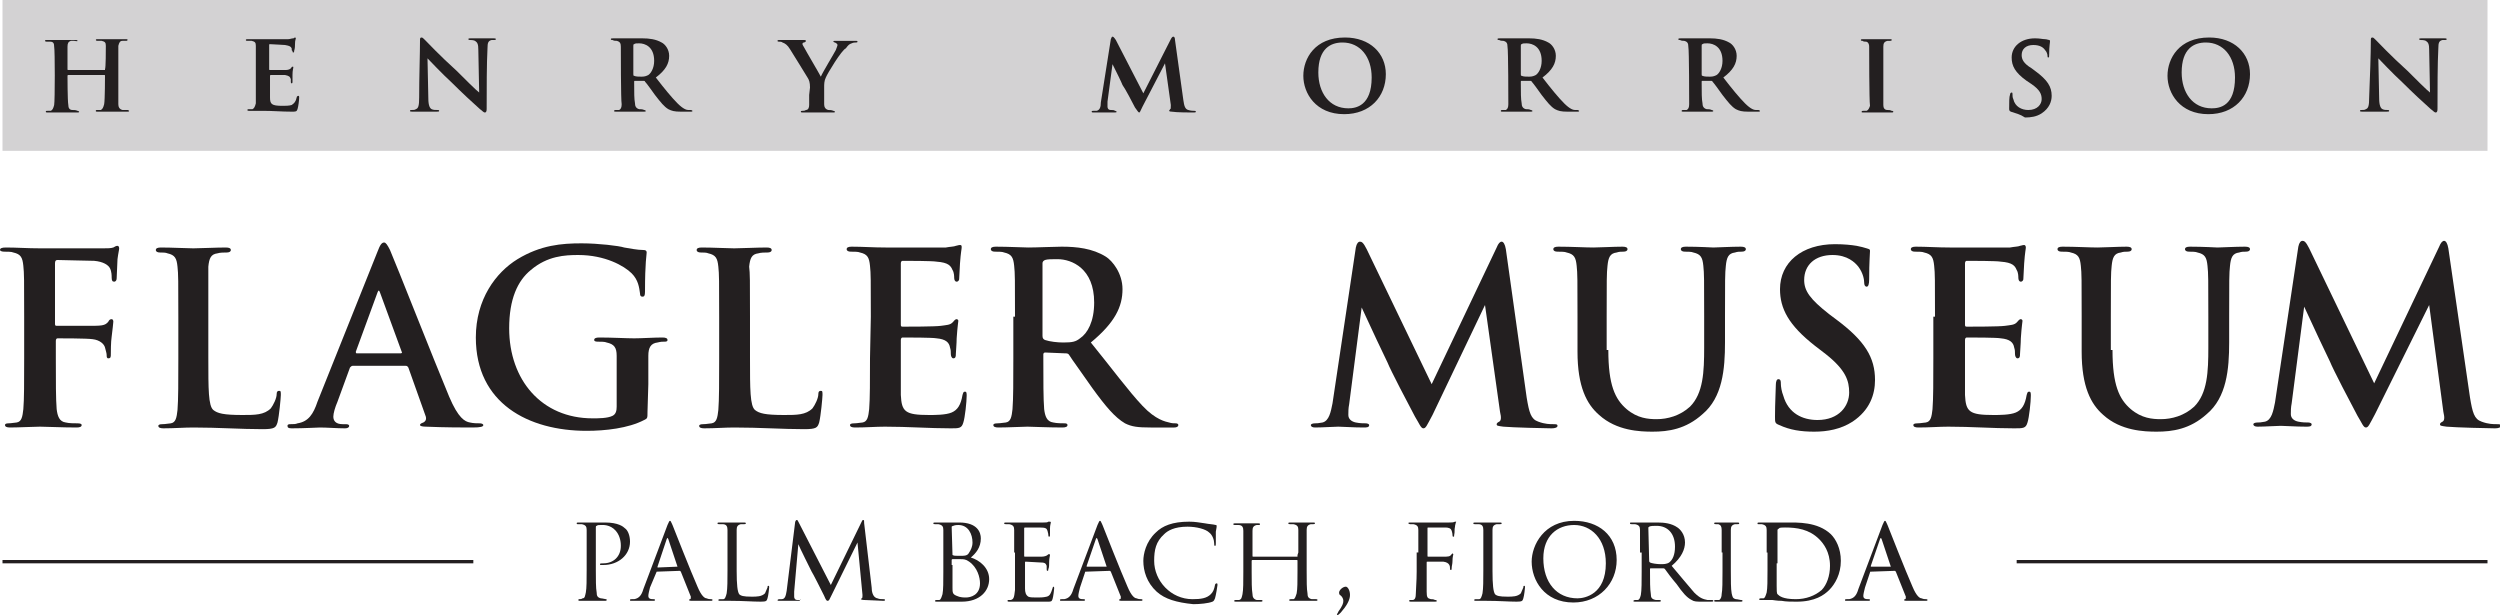 <?xml version="1.0" encoding="utf-8"?>
<!-- Generator: Adobe Illustrator 27.7.0, SVG Export Plug-In . SVG Version: 6.00 Build 0)  -->
<svg version="1.1" id="Layer_1" xmlns="http://www.w3.org/2000/svg" xmlns:xlink="http://www.w3.org/1999/xlink" x="0px" y="0px"
	 viewBox="0 0 300 73.9" style="enable-background:new 0 0 300 73.9;" xml:space="preserve">
<style type="text/css">
	.st0{fill:#D3D2D3;}
	.st1{fill:#231F20;}
</style>
<rect x="0.3" class="st0" width="298.2" height="18.1"/>
<g>
	<path class="st1" d="M70.4,66.3c0-2,0-2.3,0-2.7c0-0.4-0.1-0.6-0.6-0.7c-0.1,0-0.3,0-0.5,0c0,0-0.1,0-0.1-0.1s0.1-0.1,0.2-0.1
		c0.6,0,1.4,0,1.5,0c0.3,0,1.1,0,1.7,0c1.6,0,2.2,0.5,2.4,0.7c0.3,0.2,0.6,0.8,0.6,1.6c0,1.6-1.4,2.8-3.2,2.8c-0.1,0-0.2,0-0.3,0
		c-0.1,0-0.1,0-0.1-0.1s0.1-0.1,0.4-0.1c1.2,0,2.1-0.8,2.1-2.1c0-0.2,0-1.1-0.6-1.8c-0.7-0.8-1.6-0.7-1.8-0.7c-0.2,0-0.4,0-0.5,0.1
		c-0.1,0-0.1,0.1-0.1,0.2v5.1c0,1.1,0,2.2,0.1,2.7c0,0.4,0.1,0.6,0.5,0.7c0.2,0,0.5,0.1,0.6,0.1s0.1,0,0.1,0.1s-0.1,0.1-0.2,0.1
		c-0.8,0-1.6,0-1.7,0c0,0-0.9,0-1.3,0c-0.1,0-0.2,0-0.2-0.1c0,0,0-0.1,0.1-0.1s0.3,0,0.4-0.1c0.3,0,0.3-0.3,0.4-0.7
		c0.1-0.5,0.1-1.6,0.1-2.7V66.3z"/>
	<path class="st1" d="M78.8,68.6C78.7,68.6,78.7,68.6,78.8,68.6L78,70.5c-0.1,0.4-0.2,0.8-0.2,1c0,0.3,0.2,0.4,0.5,0.4h0.1
		c0.1,0,0.2,0,0.2,0.1s-0.1,0.1-0.2,0.1c-0.3,0-1,0-1.2,0c-0.1,0-0.8,0-1.4,0c-0.2,0-0.2,0-0.2-0.1s0.1-0.1,0.2-0.1s0.2,0,0.3,0
		c0.6-0.1,0.9-0.5,1.1-1.2l2.9-7.7c0.2-0.4,0.2-0.5,0.3-0.5c0.1,0,0.1,0.1,0.3,0.5c0.2,0.5,2.2,5.6,3,7.4c0.5,1.2,0.9,1.4,1.1,1.4
		c0.2,0.1,0.4,0.1,0.5,0.1s0.2,0,0.2,0.1s-0.1,0.1-0.2,0.1s-1.2,0-2.2,0c-0.3,0-0.4,0-0.4-0.1c0,0,0-0.1,0.1-0.1s0.1-0.1,0.1-0.3
		l-1.2-3l-0.1-0.1L78.8,68.6L78.8,68.6z M81.3,68C81.4,68,81.4,68,81.3,68l-1.1-3.3c-0.1-0.2-0.1-0.2-0.2,0L78.9,68
		c0,0.1,0,0.1,0,0.1L81.3,68L81.3,68z"/>
	<path class="st1" d="M88.4,68.5c0,1.7,0.1,2.5,0.3,2.8c0.2,0.2,0.5,0.3,1.5,0.3c0.6,0,1.2,0,1.6-0.4c0.1-0.2,0.2-0.5,0.3-0.7
		c0-0.1,0-0.2,0.1-0.2s0.1,0,0.1,0.2c0,0.1-0.1,1-0.2,1.3s-0.1,0.4-0.8,0.4c-1,0-2.1-0.1-3.6-0.1c-0.5,0-0.8,0-1.3,0
		c-0.1,0-0.2,0-0.2-0.1c0,0,0-0.1,0.2-0.1c0.1,0,0.2,0,0.4,0c0.2,0,0.3-0.3,0.4-0.7c0.1-0.6,0.1-1.6,0.1-2.7v-2.2c0-1.9,0-2.3,0-2.7
		c0-0.4-0.1-0.7-0.6-0.7c-0.1,0-0.2,0-0.4,0c-0.1,0-0.2,0-0.2-0.1s0.1-0.1,0.2-0.1c0.6,0,1.5,0,1.5,0c0.2,0,1.1,0,1.5,0
		c0.1,0,0.2,0,0.2,0.1s-0.1,0.1-0.2,0.1s-0.2,0-0.4,0c-0.4,0.1-0.5,0.3-0.5,0.7c0,0.4,0,0.7,0,2.7V68.5z"/>
	<path class="st1" d="M104.6,70.5c0,0.4,0.1,1.2,0.7,1.3c0.2,0.1,0.5,0.1,0.7,0.1c0.1,0,0.2,0,0.2,0.1s-0.1,0.1-0.2,0.1
		c-0.3,0-1.9-0.1-2.3-0.1c-0.3,0-0.4-0.1-0.4-0.1l0.1-0.1c0.1,0,0.1-0.2,0.1-0.4l-0.6-6.3l-3.1,6.3c-0.3,0.6-0.3,0.7-0.5,0.7
		c-0.1,0-0.2-0.1-0.4-0.6c-0.2-0.4-1.4-2.8-1.5-2.9c-0.1-0.2-1.5-3-1.6-3.3L95.3,71c0,0.2,0,0.3,0,0.6c0,0.2,0.1,0.4,0.4,0.4
		c0.2,0,0.3,0,0.4,0C96,71.9,96,72,96,72c0,0.1-0.1,0.1-0.2,0.1c-0.5,0-1.1,0-1.2,0s-0.8,0-1.1,0c-0.1,0-0.2,0-0.2-0.1
		c0,0,0.1-0.1,0.2-0.1s0.1,0,0.3,0c0.4,0,0.5-0.4,0.6-1l1-8.1c0-0.2,0.1-0.4,0.2-0.4s0.1,0,0.2,0.2l3.9,7.6l3.7-7.6
		c0.1-0.2,0.1-0.2,0.2-0.2s0.1,0.1,0.1,0.4L104.6,70.5z"/>
	<path class="st1" d="M113.2,66.3c0-1.9,0-2.3,0-2.7c0-0.4-0.1-0.6-0.6-0.7c-0.1,0-0.3,0-0.4,0s-0.2,0-0.2-0.1s0.1-0.1,0.2-0.1
		c0.6,0,1.5,0,1.5,0c0.4,0,0.8,0,1.4,0c2.2,0,2.6,1.2,2.6,1.9c0,1.1-0.6,1.8-1.2,2.3c1,0.3,2.2,1.2,2.2,2.6s-1.1,2.7-3.3,2.7
		c-0.2,0-0.5,0-0.9,0s-0.8,0-0.8,0c-0.5,0-0.8,0-1.3,0c-0.1,0-0.2,0-0.2-0.1c0,0,0-0.1,0.2-0.1c0.1,0,0.1,0,0.3,0
		c0.2,0,0.3-0.4,0.4-0.7c0.1-0.5,0.1-1.5,0.1-2.7C113.2,68.6,113.2,66.3,113.2,66.3z M114.3,66.6C114.3,66.7,114.3,66.7,114.3,66.6
		c0.2,0.1,0.3,0.1,0.8,0.1c0.7,0,1,0,1.2-0.4c0.2-0.3,0.4-0.7,0.4-1.2c0-1-0.5-2.1-1.7-2.1c-0.1,0-0.4,0-0.6,0.1
		c-0.1,0-0.2,0.1-0.2,0.1L114.3,66.6L114.3,66.6z M114.3,67.8c0,0.9,0,2.5,0,2.7c0,0.6,0,0.8,0.5,1c0.4,0.2,0.9,0.2,1.1,0.2
		c0.6,0,1.7-0.3,1.7-1.7c0-0.7-0.3-1.9-1.3-2.6c-0.4-0.3-0.7-0.3-1-0.3c-0.2,0-0.8,0-1,0c0,0-0.1,0-0.1,0.1v0.6H114.3z"/>
	<path class="st1" d="M121.7,66.3c0-1.9,0-2.3,0-2.7c0-0.4-0.1-0.6-0.6-0.7c-0.1,0-0.2,0-0.4,0c-0.1,0-0.2,0-0.2-0.1
		s0.1-0.1,0.2-0.1c0.3,0,0.7,0,1.5,0c0.1,0,2.7,0,3,0s0.5,0,0.6-0.1c0.1,0,0.1,0,0.2,0c0,0,0.1,0,0.1,0.1S126,63,126,63.4
		c0,0.2,0,0.5,0,0.8c0,0.1,0,0.2-0.1,0.2s-0.1-0.1-0.1-0.2c0-0.2-0.1-0.4-0.1-0.5c-0.1-0.3-0.2-0.4-1-0.4c-0.2,0-1.6,0-1.7,0
		c0,0-0.1,0-0.1,0.1v3.3c0,0.1,0,0.1,0.1,0.1c0.2,0,1.7,0,2,0s0.6-0.1,0.7-0.2s0.1-0.1,0.2-0.1c0,0,0.1,0,0.1,0.1s-0.1,0.4-0.1,0.8
		s0,0.7-0.1,0.9c0,0.1,0,0.2-0.1,0.2s-0.1-0.1-0.1-0.2s0-0.2,0-0.4c-0.1-0.2-0.1-0.4-0.7-0.4c-0.3,0-1.5-0.1-1.8-0.1
		c-0.1,0-0.1,0-0.1,0.1v1.1c0,0.5,0,1.7,0,2c0,0.5,0.1,0.8,0.4,1c0.2,0.1,0.6,0.1,1.1,0.1c0.3,0,0.7,0,1.1-0.1s0.5-0.4,0.7-1
		c0-0.1,0.1-0.2,0.1-0.2c0.1,0,0.1,0.1,0.1,0.2s-0.1,1-0.2,1.3s-0.2,0.3-0.6,0.3c-1,0-1.4,0-1.9,0s-1.2,0-1.7,0c-0.3,0-0.6,0-1,0
		c-0.1,0-0.2,0-0.2-0.1S121,72,121,72c0.1,0,0.2,0,0.3,0c0.3-0.1,0.4-0.2,0.5-1.2c0-0.5,0-1.1,0-2.2v-2.3H121.7z"/>
	<path class="st1" d="M130.3,68.6c-0.1,0-0.1,0-0.1,0.1l-0.6,1.8c-0.1,0.4-0.2,0.8-0.2,1c0,0.3,0.2,0.4,0.5,0.4h0.1
		c0.1,0,0.2,0,0.2,0.1s-0.1,0.1-0.2,0.1c-0.3,0-1,0-1.2,0c-0.1,0-0.8,0-1.4,0c-0.2,0-0.2,0-0.2-0.1s0.1-0.1,0.2-0.1s0.2,0,0.3,0
		c0.6-0.1,0.9-0.5,1.1-1.2l2.9-7.7c0.2-0.4,0.2-0.5,0.3-0.5s0.1,0.1,0.3,0.5c0.2,0.5,2.2,5.6,3,7.4c0.5,1.2,0.9,1.4,1.1,1.4
		c0.2,0.1,0.4,0.1,0.5,0.1s0.2,0,0.2,0.1s-0.1,0.1-0.2,0.1c-0.1,0-1.2,0-2.2,0c-0.3,0-0.4,0-0.4-0.1c0,0,0-0.1,0.1-0.1
		s0.1-0.1,0.1-0.3l-1.2-3l-0.1-0.1L130.3,68.6L130.3,68.6z M132.8,68C132.9,68,132.9,68,132.8,68l-1.1-3.3c-0.1-0.2-0.1-0.2-0.2,0
		l-1.1,3.2c0,0.1,0,0.1,0,0.1S132.8,68,132.8,68z"/>
	<path class="st1" d="M138.8,71c-1.2-1.1-1.6-2.5-1.6-3.7c0-0.8,0.3-2.3,1.5-3.4c0.8-0.8,2-1.3,4-1.3c0.7,0,1.2,0.1,1.9,0.2
		c0.5,0.1,0.9,0.1,1.3,0.2c0.1,0,0.1,0.1,0.1,0.1c0,0.1,0,0.2-0.1,0.7c0,0.4,0,1.2,0,1.4c0,0.2,0,0.3-0.1,0.3s-0.1-0.1-0.1-0.3
		c0-0.4-0.2-1-0.6-1.3c-0.4-0.4-1.5-0.7-2.6-0.7c-1.6,0-2.4,0.5-2.8,0.9c-1,0.9-1.2,1.9-1.2,3.2c0,2.4,2,4.6,4.6,4.6
		c1,0,1.7-0.1,2.2-0.6c0.3-0.3,0.4-0.6,0.5-1.1c0-0.1,0.1-0.2,0.2-0.2c0.1,0,0.1,0.1,0.1,0.2s-0.2,1.3-0.3,1.6
		c-0.1,0.2-0.1,0.3-0.3,0.4c-0.5,0.2-1.5,0.3-2.3,0.3C141.2,72.3,139.8,71.9,138.8,71z"/>
	<path class="st1" d="M155.7,66.6C155.8,66.6,155.8,66.6,155.7,66.6l0.1-0.3c0-1.9,0-2.3,0-2.7s-0.1-0.6-0.6-0.7c-0.1,0-0.2,0-0.4,0
		c-0.1,0-0.2,0-0.2-0.1s0.1-0.1,0.2-0.1c0.6,0,1.5,0,1.5,0c0.1,0,0.9,0,1.3,0c0.1,0,0.2,0,0.2,0.1c0,0,0,0.1-0.2,0.1
		c-0.1,0-0.2,0-0.3,0c-0.4,0.1-0.5,0.3-0.5,0.7s0,0.7,0,2.7v2.2c0,1.2,0,2.2,0.1,2.7c0,0.4,0.1,0.6,0.5,0.7c0.2,0,0.4,0,0.5,0
		s0.2,0,0.2,0.1s-0.1,0.1-0.2,0.1c-0.7,0-1.6,0-1.7,0c-0.1,0-0.9,0-1.3,0c-0.1,0-0.2,0-0.2-0.1c0,0,0-0.1,0.2-0.1c0.1,0,0.2,0,0.3,0
		c0.2,0,0.3-0.4,0.4-0.7c0.1-0.5,0.1-1.5,0.1-2.6v-1.3c0-0.1,0-0.1-0.1-0.1h-5.3c0,0-0.1,0-0.1,0.1v1.3c0,1.2,0,2.1,0.1,2.7
		c0,0.3,0.1,0.6,0.5,0.7c0.2,0,0.4,0,0.5,0s0.2,0,0.2,0.1s-0.1,0.1-0.2,0.1c-0.7,0-1.6,0-1.7,0c0,0-0.9,0-1.3,0
		c-0.1,0-0.2,0-0.2-0.1c0,0,0-0.1,0.2-0.1c0.1,0,0.2,0,0.4,0c0.3-0.1,0.3-0.3,0.4-0.7c0.1-0.5,0.1-1.5,0.1-2.7v-2.2
		c0-1.9,0-2.3,0-2.7c0-0.4-0.1-0.7-0.6-0.7c-0.1,0-0.3,0-0.4,0c-0.1,0-0.2,0-0.2-0.1s0.1-0.1,0.2-0.1c0.6,0,1.3,0,1.5,0
		c0.1,0,0.9,0,1.3,0c0.1,0,0.2,0,0.2,0.1s-0.1,0.1-0.1,0.1s-0.1,0-0.3,0c-0.4,0.1-0.5,0.3-0.5,0.7c0,0.4,0,0.7,0,2.7v0.3
		c0,0.1,0,0.1,0.1,0.1h5.3V66.6z"/>
	<path class="st1" d="M161.5,70.4c0.2,0,0.5,0.4,0.5,1s-0.4,1.3-1.1,2.1c-0.2,0.2-0.3,0.3-0.4,0.3c-0.2,0,0.1-0.3,0.1-0.4
		c0.5-0.7,0.6-1,0.6-1.3c0-0.2-0.1-0.5-0.4-0.7c-0.1-0.1-0.1-0.1-0.1-0.2C160.6,70.9,161.1,70.4,161.5,70.4z"/>
	<path class="st1" d="M170.2,66.3c0-1.9,0-2.3,0-2.7c0-0.4-0.1-0.6-0.6-0.7c-0.1,0-0.2,0-0.4,0c-0.1,0-0.2-0.1-0.2-0.1
		c0-0.1,0.1-0.1,0.2-0.1c0.5,0,1,0,1.5,0c0.2,0,2.9,0,3.2,0s0.5,0,0.7-0.1c0.1,0,0.1,0,0.1,0s0.1,0,0,0.1c0,0.1-0.1,0.3-0.1,0.5
		c-0.1,0.4,0,0.6-0.1,1c0,0.2,0,0.2-0.1,0.2s-0.1-0.1-0.1-0.2c0-0.2-0.1-0.6-0.2-0.7c-0.2-0.2-0.5-0.2-0.8-0.2c-0.6,0-1.2,0-1.9,0
		c-0.1,0-0.1,0-0.1,0.1v3.3c0,0.1,0,0.1,0.1,0.1c0.6,0,1.3,0,1.8,0c0.6,0,0.8,0,1-0.3c0.1-0.1,0.1-0.1,0.1-0.1l0.1,0.1
		c0,0.1-0.1,0.3-0.1,0.8c0,0.4-0.1,0.6-0.1,0.9c0,0.1,0,0.2-0.1,0.2s-0.1-0.1-0.1-0.2c0-0.2,0-0.7-0.8-0.8c-0.3,0-1.6,0-1.9,0
		c-0.1,0-0.1,0-0.1,0.1v1c0,1,0,1.9,0,2.5c0,0.7,0.1,0.8,0.5,0.9c0.2,0,0.3,0,0.5,0.1c0.1,0,0.2,0,0.2,0.1s0,0.1-0.2,0.1
		c-0.8,0-1.6,0-1.6,0h-0.1c-0.3,0-0.9,0-1.2,0c-0.1,0-0.2,0-0.2-0.1c0,0,0-0.1,0.1-0.1s0.2,0,0.3,0c0.3,0,0.4-0.3,0.4-0.8
		s0.1-1.4,0.1-2.6v-2.3H170.2z"/>
	<path class="st1" d="M179.1,68.5c0,1.7,0.1,2.5,0.3,2.8c0.2,0.2,0.5,0.3,1.5,0.3c0.6,0,1.2,0,1.6-0.4c0.1-0.2,0.2-0.5,0.3-0.7
		c0-0.1,0-0.2,0.1-0.2s0.1,0,0.1,0.2c0,0.1-0.1,1-0.2,1.3c-0.1,0.3-0.1,0.4-0.8,0.4c-1,0-2.1-0.1-3.6-0.1c-0.5,0-0.8,0-1.3,0
		c-0.1,0-0.2,0-0.2-0.1c0,0,0-0.1,0.2-0.1c0.1,0,0.2,0,0.4,0s0.3-0.3,0.4-0.7c0.1-0.6,0.1-1.6,0.1-2.7v-2.2c0-1.9,0-2.3,0-2.7
		c0-0.4-0.1-0.7-0.6-0.7c-0.1,0-0.2,0-0.4,0c-0.1,0-0.2,0-0.2-0.1s0.1-0.1,0.2-0.1c0.6,0,1.5,0,1.5,0c0.2,0,1.1,0,1.5,0
		c0.1,0,0.2,0,0.2,0.1s-0.1,0.1-0.2,0.1c-0.1,0-0.2,0-0.4,0c-0.4,0.1-0.5,0.3-0.5,0.7c0,0.4,0,0.7,0,2.7L179.1,68.5L179.1,68.5z"/>
	<path class="st1" d="M183.8,67.4c0-2,1.5-4.9,5.1-4.9c2.9,0,5.1,1.7,5.1,4.7c0,2.8-2.1,5.1-5.2,5.1
		C185.3,72.3,183.8,69.6,183.8,67.4z M192.7,67.6c0-3-1.8-4.6-3.8-4.6s-3.7,1.3-3.7,4c0,2.9,1.6,4.8,4.1,4.8
		C190.2,71.8,192.7,71.3,192.7,67.6z"/>
	<path class="st1" d="M196.8,66.3c0-1.9,0-2.3,0-2.7c0-0.4-0.1-0.6-0.6-0.7c-0.1,0-0.2,0-0.4,0c-0.1,0-0.2,0-0.2-0.1s0-0.1,0.2-0.1
		c0.6,0,1.5,0,1.6,0s1.1,0,1.5,0c0.8,0,1.7,0.1,2.4,0.6c0.3,0.2,0.9,0.8,0.9,1.8c0,0.8-0.4,1.8-1.6,2.8c1.1,1.3,2,2.4,2.7,3.2
		c0.7,0.7,1.1,0.8,1.6,0.9c0.1,0,0.4,0,0.5,0s0.2,0,0.2,0.1s-0.1,0.1-0.3,0.1h-1c-0.7,0-1,0-1.3-0.2c-0.6-0.3-1.1-0.9-1.8-1.9
		c-0.6-0.7-1.2-1.5-1.4-1.8c-0.1-0.1-0.1-0.1-0.2-0.1h-1.5c-0.1,0-0.1,0-0.1,0.1v0.2c0,1.2,0,2.2,0.1,2.8c0,0.4,0.1,0.6,0.6,0.7
		c0.1,0,0.3,0,0.4,0c0.1,0,0.2,0,0.2,0.1s-0.1,0.1-0.2,0.1c-0.8,0-1.6,0-1.6,0c-0.2,0-0.9,0-1.3,0c-0.1,0-0.2,0-0.2-0.1
		c0,0,0.1-0.1,0.2-0.1c0.1,0,0.2,0,0.3,0c0.2,0,0.3-0.2,0.4-0.6c0.1-0.5,0.1-1.7,0.1-2.8v-2.3H196.8z M197.9,67.3
		c0,0.1,0,0.1,0.1,0.2c0.2,0.1,0.8,0.2,1.3,0.2c0.3,0,0.7,0,1-0.2c0.4-0.3,0.7-0.9,0.7-1.9c0-1.6-0.9-2.5-2.2-2.5
		c-0.4,0-0.7,0-0.9,0.1l-0.1,0.1L197.9,67.3L197.9,67.3z"/>
	<path class="st1" d="M206.6,66.3c0-1.9,0-2.3,0-2.7c0-0.4-0.1-0.6-0.4-0.7c-0.1,0-0.2,0-0.3,0s-0.2,0-0.2-0.1s0.1-0.1,0.2-0.1
		c0.5,0,1.3,0,1.3,0c0.1,0,0.9,0,1.3,0c0.1,0,0.2,0,0.2,0.1s0,0.1-0.2,0.1c-0.1,0-0.2,0-0.3,0c-0.4,0.1-0.5,0.3-0.5,0.7
		c0,0.4,0,0.7,0,2.7v2.2c0,1.1,0,2.2,0.1,2.7c0.1,0.4,0.1,0.6,0.5,0.7c0.2,0,0.5,0.1,0.6,0.1s0.2,0,0.2,0.1s-0.1,0.1-0.2,0.1
		c-0.7,0-1.6,0-1.7,0c0,0-0.9,0-1.3,0c-0.1,0-0.2,0-0.2-0.1s0.1-0.1,0.2-0.1c0.1,0,0.2,0,0.4,0c0.2-0.1,0.3-0.4,0.3-0.7
		c0.1-0.5,0.1-1.6,0.1-2.7v-2.3H206.6z"/>
	<path class="st1" d="M212,66.3c0-1.9,0-2.3,0-2.7c0-0.4-0.1-0.6-0.6-0.7c-0.1,0-0.3,0-0.4,0c-0.1,0-0.1,0-0.1-0.1s0.1-0.1,0.2-0.1
		c0.6,0,1.5,0,1.6,0s0.9,0,1.7,0c1.3,0,3.7-0.1,5.3,1.4c0.6,0.6,1.2,1.7,1.2,3.2c0,1.6-0.7,2.8-1.4,3.5c-0.6,0.6-1.7,1.4-3.9,1.4
		c-0.6,0-1.3,0-1.8-0.1c-0.6,0-1-0.1-1.1-0.1c0,0-0.2,0-0.5,0s-0.6,0-0.9,0c-0.1,0-0.2,0-0.2-0.1c0,0,0-0.1,0.2-0.1
		c0.1,0,0.2,0,0.3,0c0.2,0,0.3-0.4,0.4-0.7c0.1-0.5,0.1-1.5,0.1-2.7v-2.1H212z M213.2,67.6c0,1.3,0,2.5,0,2.7c0,0.5,0,0.9,0.1,1
		c0.2,0.2,0.6,0.6,2.2,0.6c1.2,0,2.3-0.4,3.1-1.1c0.6-0.6,1-1.7,1-2.9c0-1.7-0.8-2.7-1.3-3.2c-1.2-1.2-2.7-1.4-4.1-1.4
		c-0.2,0-0.7,0-0.7,0.1c-0.1,0.1-0.2,0.1-0.2,0.2c0,0.4,0,1.7,0,2.6v1.4H213.2z"/>
	<path class="st1" d="M224.5,68.6c-0.1,0-0.1,0-0.1,0.1l-0.6,1.8c-0.1,0.4-0.2,0.8-0.2,1c0,0.3,0.2,0.4,0.5,0.4h0.1
		c0.1,0,0.2,0,0.2,0.1s-0.1,0.1-0.2,0.1c-0.3,0-1,0-1.2,0c-0.1,0-0.8,0-1.4,0c-0.2,0-0.2,0-0.2-0.1s0.1-0.1,0.2-0.1
		c0.1,0,0.2,0,0.3,0c0.6-0.1,0.9-0.5,1.1-1.2l2.9-7.7c0.2-0.4,0.2-0.5,0.3-0.5s0.1,0.1,0.3,0.5c0.2,0.5,2.2,5.6,3,7.4
		c0.5,1.2,0.9,1.4,1.1,1.4c0.2,0.1,0.4,0.1,0.5,0.1s0.2,0,0.2,0.1s-0.1,0.1-0.2,0.1c-0.1,0-1.2,0-2.2,0c-0.3,0-0.4,0-0.4-0.1
		c0,0,0-0.1,0.1-0.1s0.1-0.1,0.1-0.3l-1.2-3l-0.1-0.1L224.5,68.6L224.5,68.6z M226.9,68C227,68,227,68,226.9,68l-1.1-3.3
		c-0.1-0.2-0.1-0.2-0.2,0l-1.1,3.2c0,0.1,0,0.1,0,0.1S226.9,68,226.9,68z"/>
</g>
<g>
	<path class="st1" d="M2.9,38c0-4.4,0-5.2-0.1-6.1c-0.1-1-0.3-1.4-1.2-1.6c-0.2-0.1-0.7-0.1-1.1-0.1C0.2,30.2,0,30.1,0,30
		c0-0.2,0.2-0.3,0.7-0.3c1.3,0,2.6,0.1,4.1,0.1c1.1,0,6.9,0,7.6,0c0.5,0,0.9,0,1.2-0.1c0.2-0.1,0.3-0.2,0.5-0.2
		c0.1,0,0.2,0.1,0.2,0.3c0,0.2-0.1,0.5-0.2,1.3c0,0.3-0.1,2-0.1,2.3c0,0.2-0.1,0.4-0.3,0.4s-0.3-0.1-0.3-0.5c0-0.2,0-0.7-0.2-1.1
		c-0.2-0.4-0.8-0.8-1.9-0.9c-1,0-3.6-0.1-4.4-0.1c-0.2,0-0.3,0.1-0.3,0.4v7.2c0,0.2,0,0.3,0.2,0.3c0.8,0,2.6,0,3.7,0
		c1.7,0,2.1,0,2.5-0.5c0.1-0.2,0.2-0.3,0.4-0.3c0.1,0,0.2,0.1,0.2,0.3s-0.1,0.9-0.2,1.8c-0.1,0.6-0.1,1.9-0.1,2.1
		c0,0.3,0,0.5-0.3,0.5c-0.2,0-0.2-0.2-0.2-0.4s-0.1-0.5-0.2-0.9c-0.1-0.4-0.6-0.9-1.5-1c-0.7-0.1-3.8-0.1-4.2-0.1
		c-0.1,0-0.2,0.1-0.2,0.3V43c0,2.8,0,4.9,0.1,6.1c0.1,0.8,0.3,1.5,1.1,1.6c0.4,0.1,1,0.1,1.4,0.1s0.5,0.1,0.5,0.2
		c0,0.2-0.2,0.3-0.6,0.3c-1.8,0-3.6-0.1-4.4-0.1c-0.7,0-2.6,0.1-3.6,0.1c-0.4,0-0.6-0.1-0.6-0.3c0-0.1,0.1-0.2,0.4-0.2
		c0.4,0,0.8-0.1,1-0.1c0.6-0.1,0.7-0.7,0.8-1.6C2.9,48,2.9,45.8,2.9,43V38z"/>
	<path class="st1" d="M25,43c0,3.7,0,5.7,0.6,6.2c0.5,0.4,1.2,0.6,3.5,0.6c1.5,0,2.6,0,3.4-0.8c0.3-0.4,0.7-1.2,0.7-1.7
		c0-0.3,0.1-0.4,0.3-0.4s0.2,0.1,0.2,0.5c0,0.3-0.2,2.5-0.4,3.3c-0.2,0.6-0.3,0.8-1.8,0.8c-2.6,0-5.3-0.2-8.3-0.2
		c-1.1,0-2.3,0.1-3.6,0.1c-0.4,0-0.6-0.1-0.6-0.3c0-0.1,0.1-0.2,0.5-0.2s0.8-0.1,1-0.1c0.6-0.1,0.7-0.7,0.8-1.6
		c0.1-1.2,0.1-3.5,0.1-6.1v-5c0-4.4,0-5.2-0.1-6.1c-0.1-1-0.3-1.4-1.2-1.6c-0.2-0.1-0.6-0.1-0.9-0.1s-0.5-0.1-0.5-0.3
		c0-0.2,0.2-0.3,0.6-0.3c1.3,0,3.2,0.1,3.9,0.1c0.7,0,2.8-0.1,3.9-0.1c0.4,0,0.6,0.1,0.6,0.3c0,0.2-0.2,0.3-0.5,0.3s-0.8,0-1.1,0.1
		c-0.8,0.1-1,0.6-1.1,1.6c0,0.8,0,1.6,0,6V43z"/>
	<path class="st1" d="M42.3,43.9c-0.1,0-0.2,0.1-0.3,0.2l-1.5,4.1C40.2,48.9,40,49.6,40,50c0,0.5,0.3,0.9,1.1,0.9c0.1,0,0.3,0,0.4,0
		c0.3,0,0.4,0.1,0.4,0.2c0,0.2-0.2,0.3-0.5,0.3c-0.9,0-2.2-0.1-3-0.1c-0.3,0-1.9,0.1-3.4,0.1c-0.4,0-0.5-0.1-0.5-0.3
		s0.2-0.2,0.4-0.2c0.3,0,0.6,0,0.8-0.1c1.3-0.2,1.9-1.1,2.4-2.6l7.2-18c0.3-0.8,0.5-1.1,0.8-1.1c0.2,0,0.4,0.3,0.7,0.9
		c0.7,1.6,5.3,13.3,7.1,17.6c1.1,2.6,1.9,3,2.5,3.1c0.4,0.1,0.9,0.1,1.2,0.1c0.2,0,0.4,0.1,0.4,0.2c0,0.2-0.3,0.3-1.3,0.3
		s-3.3,0-5.6-0.1c-0.5,0-0.7-0.1-0.7-0.2c0-0.1,0.1-0.2,0.4-0.3c0.2-0.1,0.4-0.3,0.3-0.7L49,44.1c-0.1-0.1-0.1-0.2-0.3-0.2
		C48.7,43.9,42.3,43.9,42.3,43.9z M48.1,42.4c0.1,0,0.2-0.1,0.1-0.2l-2.6-7.1c-0.1-0.3-0.2-0.3-0.3,0l-2.6,7.1c0,0.1,0,0.2,0.1,0.2
		H48.1z"/>
	<path class="st1" d="M77.7,49.4c0,0.8,0,0.8-0.4,1c-1.9,1-4.7,1.3-6.9,1.3c-7,0-13.3-3.3-13.3-11.2c0-4.6,2.4-7.8,5-9.4
		c2.8-1.7,5.3-1.9,7.7-1.9c2,0,4.5,0.3,5.1,0.5c0.6,0.1,1.6,0.3,2.3,0.3c0.3,0,0.4,0.1,0.4,0.3c0,0.3-0.2,1.1-0.2,4.7
		c0,0.5-0.1,0.6-0.3,0.6c-0.2,0-0.3-0.1-0.3-0.4c-0.1-0.7-0.2-1.6-1-2.4c-0.9-0.9-3.2-2.2-6.4-2.2c-1.6,0-3.7,0.1-5.7,1.8
		c-1.6,1.3-2.6,3.5-2.6,7c0,6.2,3.9,10.8,10,10.8c0.7,0,1.8,0,2.4-0.3c0.4-0.2,0.5-0.6,0.5-1.1v-2.7c0-1.4,0-2.5,0-3.4
		c0-1-0.3-1.4-1.2-1.6C72.6,41,72.1,41,71.7,41c-0.3,0-0.4-0.1-0.4-0.2c0-0.2,0.2-0.3,0.6-0.3c1.5,0,3.3,0.1,4.2,0.1
		c0.9,0,2.4-0.1,3.4-0.1c0.4,0,0.6,0.1,0.6,0.3S79.9,41,79.7,41c-0.2,0-0.4,0-0.8,0.1c-0.8,0.1-1.1,0.6-1.1,1.6c0,0.9,0,2,0,3.4
		L77.7,49.4L77.7,49.4z"/>
	<path class="st1" d="M90,43c0,3.7,0,5.7,0.6,6.2c0.5,0.4,1.2,0.6,3.5,0.6c1.5,0,2.6,0,3.4-0.8c0.3-0.4,0.7-1.2,0.7-1.7
		c0-0.3,0.1-0.4,0.3-0.4c0.2,0,0.2,0.1,0.2,0.5c0,0.3-0.2,2.5-0.4,3.3c-0.2,0.6-0.3,0.8-1.8,0.8c-2.6,0-5.3-0.2-8.4-0.2
		c-1.1,0-2.3,0.1-3.6,0.1c-0.4,0-0.6-0.1-0.6-0.3c0-0.1,0.1-0.2,0.5-0.2s0.8-0.1,1-0.1c0.6-0.1,0.7-0.7,0.8-1.6
		c0.1-1.2,0.1-3.5,0.1-6.1v-5c0-4.4,0-5.2-0.1-6.1c-0.1-1-0.3-1.4-1.2-1.6c-0.2-0.1-0.6-0.1-0.9-0.1s-0.5-0.1-0.5-0.3
		c0-0.2,0.2-0.3,0.6-0.3c1.3,0,3.2,0.1,3.9,0.1c0.7,0,2.8-0.1,3.9-0.1c0.4,0,0.6,0.1,0.6,0.3c0,0.2-0.2,0.3-0.5,0.3s-0.8,0-1.1,0.1
		c-0.8,0.1-1,0.6-1.1,1.6c0.1,0.8,0.1,1.6,0.1,6V43z"/>
	<path class="st1" d="M104.5,38c0-4.4,0-5.2-0.1-6.1c-0.1-1-0.3-1.4-1.2-1.6c-0.2-0.1-0.7-0.1-1.1-0.1c-0.3,0-0.5-0.1-0.5-0.3
		c0-0.2,0.2-0.3,0.6-0.3c1.3,0,2.6,0.1,4.1,0.1c0.9,0,6.6,0,7.2,0c0.5-0.1,1-0.1,1.2-0.2c0.1,0,0.3-0.1,0.5-0.1s0.2,0.1,0.2,0.3
		c0,0.2-0.1,0.5-0.2,1.9c0,0.3-0.1,1.6-0.1,1.9c0,0.1-0.1,0.3-0.3,0.3c-0.2,0-0.3-0.2-0.3-0.5c0-0.1,0-0.6-0.2-0.9
		c-0.2-0.5-0.5-0.9-1.9-1c-0.5-0.1-3.5-0.1-4.1-0.1c-0.1,0-0.2,0.1-0.2,0.3v7.3c0,0.2,0,0.3,0.2,0.3c0.6,0,3.9,0,4.6-0.1
		s1.1-0.1,1.4-0.4c0.2-0.2,0.3-0.4,0.5-0.4c0.1,0,0.2,0.1,0.2,0.2s-0.1,0.6-0.2,2.1c0,0.6-0.1,1.7-0.1,1.9s0,0.5-0.3,0.5
		c-0.2,0-0.3-0.3-0.3-0.5c0-0.3,0-0.5-0.1-0.8c-0.1-0.6-0.5-1-1.6-1.1c-0.5-0.1-3.4-0.1-4.1-0.1c-0.1,0-0.2,0.1-0.2,0.3V43
		c0,1,0,3.6,0,4.4c0.1,2,0.5,2.4,3.4,2.4c0.7,0,2,0,2.7-0.3s1.1-0.9,1.3-2.1c0.1-0.3,0.1-0.4,0.3-0.4c0.2,0,0.2,0.2,0.2,0.5
		c0,0.7-0.2,2.6-0.4,3.2c-0.2,0.7-0.5,0.7-1.5,0.7c-2.6,0-5.1-0.2-7.9-0.2c-1.1,0-2.3,0.1-3.6,0.1c-0.4,0-0.6-0.1-0.6-0.3
		c0-0.1,0.1-0.2,0.5-0.2s0.8-0.1,1-0.1c0.6-0.1,0.7-0.7,0.8-1.6c0.1-1.2,0.1-3.5,0.1-6.1L104.5,38L104.5,38z"/>
	<path class="st1" d="M121.8,38c0-4.4,0-5.2-0.1-6.1c-0.1-1-0.3-1.4-1.2-1.6c-0.2-0.1-0.7-0.1-1.1-0.1c-0.3,0-0.5-0.1-0.5-0.3
		c0-0.2,0.2-0.3,0.6-0.3c1.5,0,3.3,0.1,3.9,0.1c1,0,3.2-0.1,4-0.1c1.8,0,3.7,0.2,5.3,1.2c0.8,0.5,2,2,2,3.9c0,2.1-0.9,4-3.8,6.4
		c2.6,3.2,4.5,5.8,6.2,7.6c1.6,1.7,2.8,1.9,3.2,2c0.3,0.1,0.6,0.1,0.8,0.1s0.3,0.1,0.3,0.2c0,0.2-0.2,0.3-0.5,0.3h-2.8
		c-1.6,0-2.3-0.1-3.1-0.5c-1.2-0.7-2.3-2-3.9-4.2c-1.1-1.6-2.5-3.5-2.8-4c-0.1-0.2-0.3-0.2-0.5-0.2l-2.4-0.1c-0.1,0-0.2,0.1-0.2,0.2
		V43c0,2.7,0,4.9,0.1,6.1c0.1,0.8,0.3,1.5,1.1,1.6c0.4,0.1,1.1,0.1,1.4,0.1c0.2,0,0.3,0.1,0.3,0.2c0,0.2-0.2,0.3-0.6,0.3
		c-1.7,0-3.8-0.1-4.2-0.1c-0.5,0-2.4,0.1-3.5,0.1c-0.4,0-0.6-0.1-0.6-0.3c0-0.1,0.1-0.2,0.5-0.2s0.8-0.1,1-0.1
		c0.6-0.1,0.7-0.7,0.8-1.6c0.1-1.2,0.1-3.5,0.1-6.1v-5H121.8z M125.1,40.3c0,0.3,0.1,0.4,0.3,0.5c0.6,0.2,1.5,0.3,2.2,0.3
		c1.1,0,1.5-0.1,2-0.5c0.9-0.6,1.7-2,1.7-4.3c0-4.1-2.7-5.2-4.4-5.2c-0.7,0-1.2,0-1.5,0.1c-0.2,0.1-0.3,0.2-0.3,0.4V40.3z"/>
	<path class="st1" d="M183.2,47.7c0.3,1.8,0.5,2.6,1.4,2.9c0.8,0.3,1.4,0.3,1.8,0.3c0.3,0,0.5,0,0.5,0.2s-0.3,0.3-0.7,0.3
		c-0.7,0-4.7-0.1-5.8-0.2c-0.7-0.1-0.8-0.1-0.8-0.3c0-0.1,0.1-0.2,0.3-0.3s0.3-0.4,0.1-1.2l-1.8-12.8l-6.3,13.2
		c-0.7,1.3-0.8,1.6-1.1,1.6s-0.5-0.6-1-1.4c-0.7-1.3-3-5.7-3.3-6.5c-0.3-0.6-2.1-4.4-3.1-6.6l-1.5,11.6c-0.1,0.5-0.1,0.9-0.1,1.3
		c0,0.5,0.4,0.8,0.9,0.9c0.5,0.1,0.9,0.1,1.2,0.1c0.2,0,0.4,0.1,0.4,0.2c0,0.3-0.3,0.3-0.7,0.3c-1.2,0-2.5-0.1-3-0.1
		s-1.9,0.1-2.8,0.1c-0.3,0-0.5-0.1-0.5-0.3c0-0.1,0.2-0.2,0.5-0.2c0.2,0,0.4,0,0.9-0.1c0.8-0.2,1-1.3,1.2-2.3l2.8-18.7
		c0.1-0.5,0.3-0.7,0.5-0.7s0.4,0.1,0.8,0.9l7.8,16.2l7.8-16.4c0.2-0.5,0.4-0.7,0.6-0.7s0.4,0.3,0.5,0.9L183.2,47.7z"/>
	<path class="st1" d="M193,42c0,4.2,0.8,5.9,2.2,7.1c1.3,1.1,2.6,1.2,3.6,1.2c1.3,0,2.8-0.4,4-1.5c1.6-1.6,1.7-4.2,1.7-7.1V38
		c0-4.4,0-5.2-0.1-6.1c-0.1-1-0.3-1.4-1.2-1.6c-0.2-0.1-0.7-0.1-1-0.1s-0.5-0.1-0.5-0.3c0-0.2,0.2-0.3,0.6-0.3
		c1.5,0,3.3,0.1,3.3,0.1c0.3,0,2.2-0.1,3.3-0.1c0.4,0,0.6,0.1,0.6,0.3c0,0.2-0.2,0.3-0.5,0.3s-0.5,0-0.8,0.1c-0.8,0.1-1,0.6-1.1,1.6
		c-0.1,0.9-0.1,1.7-0.1,6.1v3.1c0,3.2-0.3,6.6-2.7,8.6c-2,1.8-4.1,2.1-6,2.1c-1.5,0-4.3-0.1-6.4-2c-1.5-1.3-2.6-3.4-2.6-7.6V38
		c0-4.4,0-5.2-0.1-6.1c-0.1-1-0.3-1.4-1.2-1.6c-0.2-0.1-0.7-0.1-1.1-0.1c-0.3,0-0.5-0.1-0.5-0.3c0-0.2,0.2-0.3,0.6-0.3
		c1.5,0,3.3,0.1,4.2,0.1c0.7,0,2.5-0.1,3.5-0.1c0.4,0,0.6,0.1,0.6,0.3c0,0.2-0.2,0.3-0.5,0.3s-0.5,0-0.8,0.1c-0.8,0.1-1,0.6-1.1,1.6
		c-0.1,0.9-0.1,1.7-0.1,6.1v4H193z"/>
	<path class="st1" d="M213.5,51c-0.5-0.2-0.5-0.3-0.5-1c0-1.6,0.1-3.3,0.1-3.8c0-0.4,0.1-0.7,0.3-0.7c0.3,0,0.3,0.3,0.3,0.5
		c0,0.4,0.1,1,0.3,1.5c0.6,2.1,2.3,2.9,4.1,2.9c2.6,0,3.8-1.7,3.8-3.3c0-1.4-0.4-2.7-2.8-4.6l-1.3-1c-3.2-2.5-4.2-4.5-4.2-6.8
		c0-3.2,2.6-5.4,6.6-5.4c1.1,0,2,0.1,2.6,0.2c0.5,0.1,0.9,0.2,1.2,0.3c0.3,0.1,0.4,0.1,0.4,0.3c0,0.4-0.1,1.2-0.1,3.4
		c0,0.6-0.1,0.9-0.3,0.9s-0.3-0.2-0.3-0.5s-0.1-1.1-0.7-1.9c-0.4-0.5-1.3-1.4-3.1-1.4c-2.1,0-3.4,1.2-3.4,3c0,1.3,0.7,2.3,3,4.1
		l0.8,0.6c3.5,2.6,4.7,4.6,4.7,7.3c0,1.7-0.6,3.6-2.7,5c-1.4,0.9-3,1.2-4.6,1.2C216.1,51.8,214.8,51.6,213.5,51z"/>
	<path class="st1" d="M232.2,38c0-4.4,0-5.2-0.1-6.1c-0.1-1-0.3-1.4-1.2-1.6c-0.2-0.1-0.7-0.1-1.1-0.1c-0.3,0-0.5-0.1-0.5-0.3
		c0-0.2,0.2-0.3,0.6-0.3c1.3,0,2.6,0.1,4.1,0.1c0.9,0,6.6,0,7.2,0c0.5-0.1,1-0.1,1.2-0.2c0.1,0,0.3-0.1,0.5-0.1
		c0.1,0,0.2,0.1,0.2,0.3c0,0.2-0.1,0.5-0.2,1.9c0,0.3-0.1,1.6-0.1,1.9c0,0.1-0.1,0.3-0.3,0.3s-0.3-0.2-0.3-0.5c0-0.1,0-0.6-0.2-0.9
		c-0.2-0.5-0.5-0.9-1.9-1c-0.5-0.1-3.5-0.1-4.1-0.1c-0.1,0-0.2,0.1-0.2,0.3v7.3c0,0.2,0,0.3,0.2,0.3c0.6,0,3.9,0,4.6-0.1
		c0.7-0.1,1.1-0.1,1.4-0.4c0.2-0.2,0.3-0.4,0.5-0.4c0.1,0,0.2,0.1,0.2,0.2s-0.1,0.6-0.2,2.1c0,0.6-0.1,1.7-0.1,1.9s0,0.5-0.3,0.5
		c-0.2,0-0.3-0.3-0.3-0.5c0-0.3,0-0.5-0.1-0.8c-0.1-0.6-0.5-1-1.6-1.1c-0.5-0.1-3.4-0.1-4.1-0.1c-0.1,0-0.2,0.1-0.2,0.3V43
		c0,1,0,3.6,0,4.4c0.1,2,0.5,2.4,3.4,2.4c0.7,0,2,0,2.7-0.3s1.1-0.9,1.3-2.1c0.1-0.3,0.1-0.4,0.3-0.4s0.2,0.2,0.2,0.5
		c0,0.7-0.2,2.6-0.4,3.2c-0.2,0.7-0.5,0.7-1.6,0.7c-2.6,0-5.1-0.2-7.9-0.2c-1.1,0-2.3,0.1-3.6,0.1c-0.4,0-0.6-0.1-0.6-0.3
		c0-0.1,0.1-0.2,0.5-0.2s0.8-0.1,1-0.1c0.6-0.1,0.7-0.7,0.8-1.6c0.1-1.2,0.1-3.5,0.1-6.1v-5H232.2z"/>
	<path class="st1" d="M253.5,42c0,4.2,0.8,5.9,2.2,7.1c1.3,1.1,2.6,1.2,3.6,1.2c1.3,0,2.8-0.4,4-1.5c1.6-1.6,1.7-4.2,1.7-7.1V38
		c0-4.4,0-5.2-0.1-6.1c-0.1-1-0.3-1.4-1.2-1.6c-0.2-0.1-0.7-0.1-1-0.1s-0.5-0.1-0.5-0.3c0-0.2,0.2-0.3,0.6-0.3
		c1.5,0,3.3,0.1,3.3,0.1c0.3,0,2.2-0.1,3.3-0.1c0.4,0,0.6,0.1,0.6,0.3c0,0.2-0.2,0.3-0.5,0.3s-0.5,0-0.8,0.1c-0.8,0.1-1,0.6-1.1,1.6
		c-0.1,0.9-0.1,1.7-0.1,6.1v3.1c0,3.2-0.3,6.6-2.7,8.6c-2,1.8-4.1,2.1-6,2.1c-1.5,0-4.3-0.1-6.4-2c-1.5-1.3-2.6-3.4-2.6-7.6V38
		c0-4.4,0-5.2-0.1-6.1c-0.1-1-0.3-1.4-1.2-1.6c-0.2-0.1-0.7-0.1-1.1-0.1c-0.3,0-0.5-0.1-0.5-0.3c0-0.2,0.2-0.3,0.6-0.3
		c1.5,0,3.3,0.1,4.2,0.1c0.7,0,2.5-0.1,3.5-0.1c0.4,0,0.6,0.1,0.6,0.3c0,0.2-0.2,0.3-0.5,0.3s-0.5,0-0.8,0.1c-0.8,0.1-1,0.6-1.1,1.6
		c-0.1,0.9-0.1,1.7-0.1,6.1v4H253.5z"/>
	<path class="st1" d="M296.4,47.7c0.3,1.8,0.5,2.6,1.4,2.9c0.8,0.3,1.4,0.3,1.8,0.3c0.3,0,0.5,0,0.5,0.2s-0.3,0.3-0.7,0.3
		c-0.7,0-4.7-0.1-5.8-0.2c-0.7-0.1-0.8-0.1-0.8-0.3c0-0.1,0.1-0.2,0.3-0.3c0.2-0.1,0.3-0.4,0.1-1.2l-1.7-12.8L285,49.7
		c-0.7,1.3-0.8,1.6-1.1,1.6c-0.3,0-0.5-0.6-1-1.4c-0.7-1.3-3-5.7-3.3-6.5c-0.3-0.6-2.1-4.4-3.1-6.6L275,48.4
		c-0.1,0.5-0.1,0.9-0.1,1.3c0,0.5,0.4,0.8,0.9,0.9c0.5,0.1,0.9,0.1,1.2,0.1c0.2,0,0.4,0.1,0.4,0.2c0,0.3-0.3,0.3-0.7,0.3
		c-1.2,0-2.5-0.1-3-0.1s-1.9,0.1-2.8,0.1c-0.3,0-0.5-0.1-0.5-0.3c0-0.1,0.2-0.2,0.5-0.2c0.2,0,0.4,0,0.9-0.1c0.8-0.2,1-1.3,1.2-2.3
		l2.8-18.7c0.1-0.5,0.3-0.7,0.5-0.7s0.4,0.1,0.8,0.9l7.8,16.2l7.8-16.4c0.2-0.5,0.4-0.7,0.6-0.7s0.4,0.3,0.5,0.9L296.4,47.7z"/>
</g>
<g>
	<path class="st1" d="M12.6,8.3C12.7,8.3,12.7,8.3,12.6,8.3c0.1-0.1,0.1-2.4,0.1-2.8S12.6,5,12.2,4.9c-0.1,0-0.3,0-0.5,0
		s-0.2-0.1-0.2-0.1c0-0.1,0.1-0.1,0.2-0.1c0.7,0,1.5,0,1.8,0c0.2,0,1.1,0,1.6,0c0.2,0,0.2,0,0.2,0.1s-0.1,0.1-0.2,0.1
		c-0.1,0-0.2,0-0.4,0c-0.3,0-0.4,0.2-0.5,0.6c0,0.4,0,6.5,0,7c0,0.3,0.1,0.6,0.5,0.7c0.2,0,0.4,0,0.6,0c0.1,0,0.2,0.1,0.2,0.1
		c0,0.1-0.1,0.1-0.2,0.1c-0.8,0-1.7,0-2,0s-1.1,0-1.6,0c-0.2,0-0.2,0-0.2-0.1s0-0.1,0.2-0.1s0.3,0,0.4,0c0.2-0.1,0.3-0.3,0.4-0.7
		c0.1-0.5,0.1-3.4,0.1-3.4c0-0.1,0-0.1-0.1-0.1H8.2c0,0-0.1,0-0.1,0.1c0,0,0,3,0.1,3.5c0,0.3,0.1,0.6,0.5,0.6c0.2,0,0.4,0,0.6,0.1
		c0.1,0,0.2,0.1,0.2,0.1c0,0.1-0.1,0.1-0.2,0.1c-0.8,0-1.7,0-2,0c-0.2,0-1.1,0-1.6,0c-0.1,0-0.2,0-0.2-0.1s0-0.1,0.2-0.1
		s0.3,0,0.4,0c0.2-0.1,0.3-0.3,0.4-0.7c0.1-0.5,0.1-6.6,0-7C6.5,5.2,6.4,5,6,5C5.9,5,5.7,5,5.6,5C5.4,5,5.4,4.9,5.4,4.9
		c0-0.1,0.1-0.1,0.2-0.1c0.7,0,1.5,0,1.8,0s1.1,0,1.6,0c0.2,0,0.3,0,0.3,0.1s-0.3,0-0.4,0s-0.3,0-0.4,0C8.2,5,8.1,5.2,8.1,5.6
		s0,2.7,0,2.7c0,0.1,0,0.1,0.1,0.1h4.4V8.3z"/>
	<path class="st1" d="M30.7,5.5c0-0.4-0.1-0.5-0.5-0.6c-0.1,0-0.3,0-0.5,0c-0.1,0-0.2,0-0.2-0.1s0.1-0.1,0.3-0.1c0.6,0,1.1,0,1.7,0
		c0.4,0,2.9,0,3.1,0c0.2,0,0.4-0.1,0.6-0.1c0.1,0,0.1-0.1,0.2-0.1c0.1,0,0.1,0.1,0.1,0.1c0,0.1-0.1,0.2-0.1,0.7c0,0.2,0,0.5-0.1,0.8
		c0,0.1,0,0.2-0.1,0.2s-0.1-0.1-0.1-0.2C35,6.1,35,6,35,5.8c-0.1-0.2-0.2-0.3-0.8-0.4c-0.2,0-1.5-0.1-1.8-0.1c-0.1,0-0.1,0-0.1,0.1
		v2.9c0,0.1,0,0.1,0.1,0.1c0.3,0,1.6,0,1.9,0c0.3,0,0.5-0.1,0.6-0.2C35,8.1,35,8,35.1,8c0.1,0,0.1,0,0.1,0.1S35.1,8.4,35.1,9
		c0,0.2,0,0.7,0,0.8s0,0.2-0.1,0.2s-0.1-0.1-0.1-0.2c0-0.1,0-0.2,0-0.3c-0.1-0.3-0.2-0.4-0.7-0.5c-0.2,0-1.4,0-1.7,0
		c-0.1,0-0.1,0.1-0.1,0.1s0,2.3,0,2.6c0,0.8,0.2,1,1.5,1c0.3,0,0.8,0,1.1-0.1c0.3-0.2,0.5-0.4,0.6-0.9c0-0.1,0.1-0.2,0.2-0.2
		s0.1,0.1,0.1,0.2c0,0.3-0.1,1.1-0.2,1.4c-0.1,0.3-0.2,0.3-0.7,0.3c-1.2,0-2.2-0.1-3.5-0.1c-0.5,0-1,0-1.6,0c-0.2,0-0.2,0-0.2-0.1
		s0-0.1,0.2-0.1s0.3,0,0.4,0c0.2-0.1,0.3-0.3,0.4-0.7C30.7,12,30.7,5.9,30.7,5.5z"/>
	<path class="st1" d="M50.4,4.9c0-0.3,0-0.4,0.2-0.4c0.1,0,0.2,0.1,0.4,0.3c0.2,0.2,1.8,1.9,3.8,3.7c0.9,0.9,2.4,2.4,2.7,2.6L57.4,6
		c0-0.7-0.1-0.9-0.4-1.1c-0.2-0.1-0.5-0.1-0.6-0.1c-0.2,0-0.2-0.1-0.2-0.1c0-0.1,0.1-0.1,0.3-0.1c0.6,0,1.2,0,1.5,0
		c0.2,0,0.7,0,1.2,0c0.2,0,0.3,0,0.3,0.1s-0.1,0.1-0.2,0.1c-0.1,0-0.2,0-0.3,0c-0.4,0.1-0.5,0.3-0.5,1c-0.1,1.8-0.1,4.9-0.1,7.3
		c0,0.3-0.1,0.4-0.2,0.4c-0.2,0-0.3-0.2-0.6-0.4c-0.8-0.7-2.3-2.1-3.4-3.2C53,8.8,51.6,7.3,51.3,7l0.1,4.8c0,0.9,0.2,1.2,0.4,1.3
		s0.4,0.1,0.7,0.1c0.1,0,0.2,0,0.2,0.1s-0.1,0.1-0.3,0.1c-0.7,0-1.2,0-1.5,0c-0.2,0-0.8,0-1.4,0c-0.2,0-0.3,0-0.3-0.1
		s0.1-0.1,0.2-0.1c0.2,0,0.4,0,0.5-0.1c0.3-0.1,0.4-0.4,0.4-1.4C50.3,9.3,50.4,6.4,50.4,4.9z"/>
	<path class="st1" d="M74.5,5.6c0-0.4-0.1-0.6-0.5-0.7c-0.2,0-0.3,0-0.5-0.1c-0.1,0-0.2,0-0.2-0.1s0.1-0.1,0.3-0.1
		c0.6,0,1.5,0,1.7,0c0.4,0,1.4,0,1.8,0c0.8,0,1.6,0.1,2.3,0.5c0.4,0.2,0.9,0.8,0.9,1.6c0,0.9-0.4,1.7-1.6,2.6c1,1.3,1.9,2.4,2.6,3.1
		c0.7,0.7,1.1,0.8,1.3,0.8c0.1,0,0.2,0,0.3,0c0.1,0,0.2,0.1,0.2,0.1c0,0.1-0.1,0.1-0.2,0.1h-1.2c-0.8,0-1.1-0.1-1.5-0.3
		c-0.5-0.3-0.9-0.8-1.6-1.7c-0.5-0.7-1-1.4-1.2-1.6c0-0.1-0.1-0.1-0.2-0.1h-1c-0.1,0-0.1,0-0.1,0.1V10c0,1.1,0,1.9,0.1,2.4
		c0,0.3,0.1,0.6,0.5,0.7c0.2,0,0.4,0,0.6,0.1c0.1,0,0.2,0.1,0.2,0.1c0,0.1-0.1,0.1-0.2,0.1c-0.7,0-1.7,0-1.9,0c-0.2,0-1.1,0-1.5,0
		c-0.2,0-0.2,0-0.2-0.1s0.1-0.1,0.2-0.1c0.2,0,0.3,0,0.4,0c0.2-0.1,0.3-0.3,0.3-0.7C74.5,12.1,74.5,6,74.5,5.6z M76,8.9
		c0,0.1,0,0.2,0.1,0.2c0.2,0.1,0.6,0.1,0.9,0.1c0.4,0,0.6-0.1,0.8-0.2c0.3-0.2,0.7-0.8,0.7-1.7c0-1.7-1.1-2.1-1.8-2.1
		c-0.3,0-0.5,0-0.6,0.1C76,5.3,76,5.4,76,5.5V8.9z"/>
	<path class="st1" d="M97.2,10.5c0-0.6-0.1-0.9-0.3-1.2c-0.2-0.3-1.7-2.8-2.1-3.4c-0.3-0.5-0.6-0.7-0.9-0.8C93.8,5,93.6,5,93.5,5
		s-0.2,0-0.2-0.1s0.1-0.1,0.2-0.1c0.3,0,1.2,0,1.6,0c0.2,0,0.8,0,1.4,0c0.1,0,0.2,0,0.2,0.1s0,0.1-0.2,0.2c-0.2,0-0.2,0.1-0.2,0.2
		s0.1,0.2,0.2,0.4c0.2,0.4,1.8,3.1,2,3.5c0.2-0.5,1.6-2.8,1.8-3.2c0.1-0.3,0.2-0.5,0.2-0.6s-0.1-0.2-0.3-0.3C100.1,5.1,100,5,100,5
		c0-0.1,0.1-0.1,0.2-0.1c0.4,0,0.8,0,1.2,0c0.2,0,1.1,0,1.3,0c0.1,0,0.2,0,0.2,0.1s-0.1,0.1-0.2,0.1s-0.3,0-0.5,0.1
		c-0.3,0.1-0.4,0.2-0.7,0.6c-0.5,0.2-2.2,3-2.4,3.5c-0.2,0.4-0.2,0.8-0.2,1.2v0.9c0,0.2,0,0.7,0,1.1c0,0.3,0.1,0.6,0.5,0.7
		c0.2,0,0.4,0,0.6,0.1c0.1,0,0.2,0.1,0.2,0.1c0,0.1-0.1,0.1-0.2,0.1c-0.8,0-1.6,0-2,0c-0.3,0-1.1,0-1.6,0c-0.2,0-0.3,0-0.3-0.1
		s0.1-0.1,0.2-0.1s0.3,0,0.4-0.1c0.3,0,0.4-0.3,0.4-0.6c0-0.5,0-1,0-1.2L97.2,10.5L97.2,10.5z"/>
	<path class="st1" d="M142,12c0.1,0.7,0.2,1.1,0.6,1.2c0.3,0.1,0.6,0.1,0.7,0.1c0.1,0,0.2,0,0.2,0.1s-0.1,0.1-0.3,0.1
		c-0.4,0-2,0-2.6-0.1c-0.3,0-0.3-0.1-0.3-0.1c0-0.1,0.1-0.1,0.1-0.2c0.1,0,0.1-0.1,0.1-0.5l-0.7-5l-2.7,5.2
		c-0.3,0.6-0.3,0.7-0.4,0.7c-0.1,0-0.2-0.2-0.5-0.6c-0.3-0.6-1.2-2.3-1.5-2.7c-0.1-0.3-0.8-1.7-1.2-2.5l-0.6,4.5c0,0.3,0,0.4,0,0.6
		c0,0.2,0.1,0.4,0.4,0.4c0.2,0,0.4,0,0.5,0.1c0.1,0,0.2,0.1,0.2,0.1c0,0.1-0.1,0.1-0.3,0.1c-0.5,0-1.1,0-1.3,0s-0.8,0-1.2,0
		c-0.1,0-0.2,0-0.2-0.1s0.1-0.1,0.2-0.1c0.1,0,0.2,0,0.4,0c0.4-0.1,0.5-0.5,0.5-1l1.2-7.6c0.1-0.2,0.1-0.3,0.2-0.3
		c0.1,0,0.2,0.1,0.4,0.4l3.3,6.4l3.3-6.5c0.1-0.2,0.2-0.3,0.3-0.3s0.2,0.1,0.2,0.4L142,12z"/>
	<path class="st1" d="M156.4,9.1c0-2.1,1.4-4.6,5-4.6c3,0,4.9,1.9,4.9,4.4c0,2.7-1.9,4.8-5,4.8C157.9,13.7,156.4,11.2,156.4,9.1z
		 M164.6,9.3c0-2.5-1.4-4.2-3.5-4.2c-1.4,0-2.9,0.7-2.9,3.6c0,2.4,1.3,4.3,3.6,4.3C162.7,13,164.6,12.7,164.6,9.3z"/>
	<path class="st1" d="M180.9,5.6c0-0.4-0.1-0.6-0.5-0.7c-0.2,0-0.3,0-0.5-0.1c-0.1,0-0.2,0-0.2-0.1s0.1-0.1,0.3-0.1
		c0.6,0,1.5,0,1.7,0c0.4,0,1.4,0,1.8,0c0.8,0,1.6,0.1,2.3,0.5c0.4,0.2,0.9,0.8,0.9,1.6c0,0.9-0.4,1.7-1.6,2.6c1,1.3,1.9,2.4,2.6,3.1
		c0.7,0.7,1.1,0.8,1.3,0.8c0.1,0,0.2,0,0.3,0s0.2,0.1,0.2,0.1c0,0.1-0.1,0.1-0.2,0.1h-1.2c-0.8,0-1.1-0.1-1.5-0.3
		c-0.5-0.3-0.9-0.8-1.6-1.7c-0.5-0.7-1-1.4-1.2-1.6c0-0.1-0.1-0.1-0.2-0.1h-1c-0.1,0-0.1,0-0.1,0.1V10c0,1.1,0,1.9,0.1,2.4
		c0,0.3,0.1,0.6,0.5,0.7c0.2,0,0.4,0,0.6,0.1c0.1,0,0.2,0.1,0.2,0.1c0,0.1-0.1,0.1-0.2,0.1c-0.7,0-1.7,0-1.9,0s-1.1,0-1.5,0
		c-0.2,0-0.2,0-0.2-0.1s0.1-0.1,0.2-0.1c0.2,0,0.3,0,0.4,0c0.2-0.1,0.3-0.3,0.3-0.7C181,12.1,181,6,180.9,5.6z M182.5,8.9
		c0,0.1,0,0.2,0.1,0.2c0.2,0.1,0.6,0.1,0.9,0.1c0.4,0,0.6-0.1,0.8-0.2c0.3-0.2,0.7-0.8,0.7-1.7c0-1.7-1.1-2.1-1.8-2.1
		c-0.3,0-0.5,0-0.6,0.1c-0.1,0-0.1,0.1-0.1,0.2L182.5,8.9L182.5,8.9z"/>
	<path class="st1" d="M202.6,5.6c0-0.4-0.1-0.6-0.5-0.7c-0.2,0-0.3,0-0.5-0.1c-0.1,0-0.2,0-0.2-0.1s0.1-0.1,0.3-0.1
		c0.6,0,1.5,0,1.7,0c0.4,0,1.4,0,1.8,0c0.8,0,1.6,0.1,2.3,0.5c0.4,0.2,0.9,0.8,0.9,1.6c0,0.9-0.4,1.7-1.6,2.6c1,1.3,1.9,2.4,2.6,3.1
		c0.7,0.7,1.1,0.8,1.3,0.8c0.1,0,0.2,0,0.3,0s0.2,0.1,0.2,0.1c0,0.1-0.1,0.1-0.2,0.1h-1.2c-0.8,0-1.1-0.1-1.5-0.3
		c-0.5-0.3-0.9-0.8-1.6-1.7c-0.5-0.7-1-1.4-1.2-1.6c0-0.1-0.1-0.1-0.2-0.1h-1c-0.1,0-0.1,0-0.1,0.1V10c0,1.1,0,1.9,0.1,2.4
		c0,0.3,0.1,0.6,0.5,0.7c0.2,0,0.4,0,0.6,0.1c0.1,0,0.2,0.1,0.2,0.1c0,0.1-0.1,0.1-0.2,0.1c-0.7,0-1.7,0-1.9,0s-1.1,0-1.5,0
		c-0.2,0-0.2,0-0.2-0.1s0.1-0.1,0.2-0.1c0.2,0,0.3,0,0.4,0c0.2-0.1,0.3-0.3,0.3-0.7C202.7,12.1,202.7,6,202.6,5.6z M204.2,8.9
		c0,0.1,0,0.2,0.1,0.2c0.2,0.1,0.6,0.1,0.9,0.1c0.4,0,0.6-0.1,0.8-0.2c0.3-0.2,0.7-0.8,0.7-1.7c0-1.7-1.1-2.1-1.8-2.1
		c-0.3,0-0.5,0-0.6,0.1c-0.1,0-0.1,0.1-0.1,0.2L204.2,8.9L204.2,8.9z"/>
	<path class="st1" d="M224.3,5.6c0-0.4-0.2-0.6-0.4-0.6c-0.1,0-0.3,0-0.4-0.1c-0.1,0-0.2,0-0.2-0.1s0.1-0.1,0.3-0.1
		c0.5,0,1.3,0,1.6,0s1.1,0,1.6,0c0.2,0,0.2,0,0.2,0.1s-0.1,0.1-0.2,0.1c-0.1,0-0.2,0-0.3,0C226.1,5,226,5.2,226,5.6s0,6.5,0,7
		c0,0.3,0.1,0.6,0.5,0.6c0.2,0,0.3,0,0.5,0.1c0.2,0,0.2,0.1,0.2,0.1c0,0.1-0.1,0.1-0.2,0.1c-0.8,0-1.6,0-1.9,0c-0.2,0-1.1,0-1.5,0
		c-0.2,0-0.2,0-0.2-0.1s0.1-0.1,0.2-0.1c0.2,0,0.3,0,0.4,0c0.2-0.1,0.3-0.3,0.4-0.6C224.3,12.1,224.3,6,224.3,5.6z"/>
	<path class="st1" d="M241.3,13.4c-0.2-0.1-0.2-0.2-0.2-0.4c0-0.7,0-1.4,0.1-1.6c0-0.2,0.1-0.3,0.2-0.3c0.1,0,0.1,0.1,0.1,0.2
		c0,0.2,0,0.4,0.1,0.6c0.2,0.9,1,1.3,1.8,1.3c1.1,0,1.6-0.7,1.6-1.3s-0.2-1.1-1.2-1.8l-0.6-0.4c-1.4-1-1.8-1.8-1.8-2.8
		c0-1.3,1.1-2.3,2.8-2.3c0.6,0,0.9,0.1,1.2,0.1c0.2,0,0.4,0.1,0.5,0.1S246,4.9,246,5c0,0.2-0.1,0.5-0.1,1.5c0,0.3,0,0.4-0.1,0.4
		s-0.1-0.1-0.1-0.2c0-0.2-0.1-0.5-0.3-0.7c-0.2-0.3-0.6-0.6-1.4-0.6c-0.9,0-1.4,0.5-1.4,1.2c0,0.5,0.2,1,1.2,1.6l0.4,0.3
		c1.5,1.1,2,1.9,2,3c0,0.7-0.3,1.5-1.2,2.1c-0.6,0.4-1.3,0.5-2,0.5C242.4,13.7,241.9,13.6,241.3,13.4z"/>
	<path class="st1" d="M260.1,9.1c0-2.1,1.4-4.6,5-4.6c3,0,4.9,1.9,4.9,4.4c0,2.7-1.9,4.8-5,4.8C261.6,13.7,260.1,11.2,260.1,9.1z
		 M268.2,9.3c0-2.5-1.4-4.2-3.5-4.2c-1.4,0-2.9,0.7-2.9,3.6c0,2.4,1.3,4.3,3.6,4.3C266.4,13,268.2,12.7,268.2,9.3z"/>
	<path class="st1" d="M284.5,4.9c0-0.3,0-0.4,0.2-0.4c0.1,0,0.2,0.1,0.4,0.3c0.2,0.2,1.8,1.9,3.8,3.7c0.9,0.9,2.4,2.4,2.7,2.6
		L291.5,6c0-0.7-0.1-0.9-0.4-1.1c-0.2-0.1-0.5-0.1-0.6-0.1c-0.2,0-0.2-0.1-0.2-0.1c0-0.1,0.1-0.1,0.3-0.1c0.6,0,1.2,0,1.5,0
		c0.2,0,0.7,0,1.2,0c0.2,0,0.3,0,0.3,0.1s-0.1,0.1-0.2,0.1s-0.2,0-0.3,0c-0.4,0.1-0.5,0.3-0.5,1c-0.1,1.8-0.1,4.9-0.1,7.3
		c0,0.3-0.1,0.4-0.2,0.4c-0.2,0-0.3-0.2-0.6-0.4c-0.8-0.7-2.3-2.1-3.4-3.2c-1.2-1.1-2.6-2.6-2.9-2.9l0.1,4.8c0,0.9,0.2,1.2,0.4,1.3
		c0.2,0.1,0.4,0.1,0.6,0.1c0.1,0,0.2,0,0.2,0.1s-0.1,0.1-0.3,0.1c-0.7,0-1.2,0-1.5,0c-0.2,0-0.8,0-1.4,0c-0.2,0-0.3,0-0.3-0.1
		s0.1-0.1,0.2-0.1c0.2,0,0.4,0,0.5-0.1c0.3-0.1,0.4-0.4,0.4-1.4C284.4,9.3,284.5,6.4,284.5,4.9z"/>
</g>
<g>
	<rect x="0.3" y="67.2" class="st1" width="56.5" height="0.4"/>
</g>
<g>
	<rect x="242" y="67.2" class="st1" width="56.5" height="0.4"/>
</g>
</svg>
